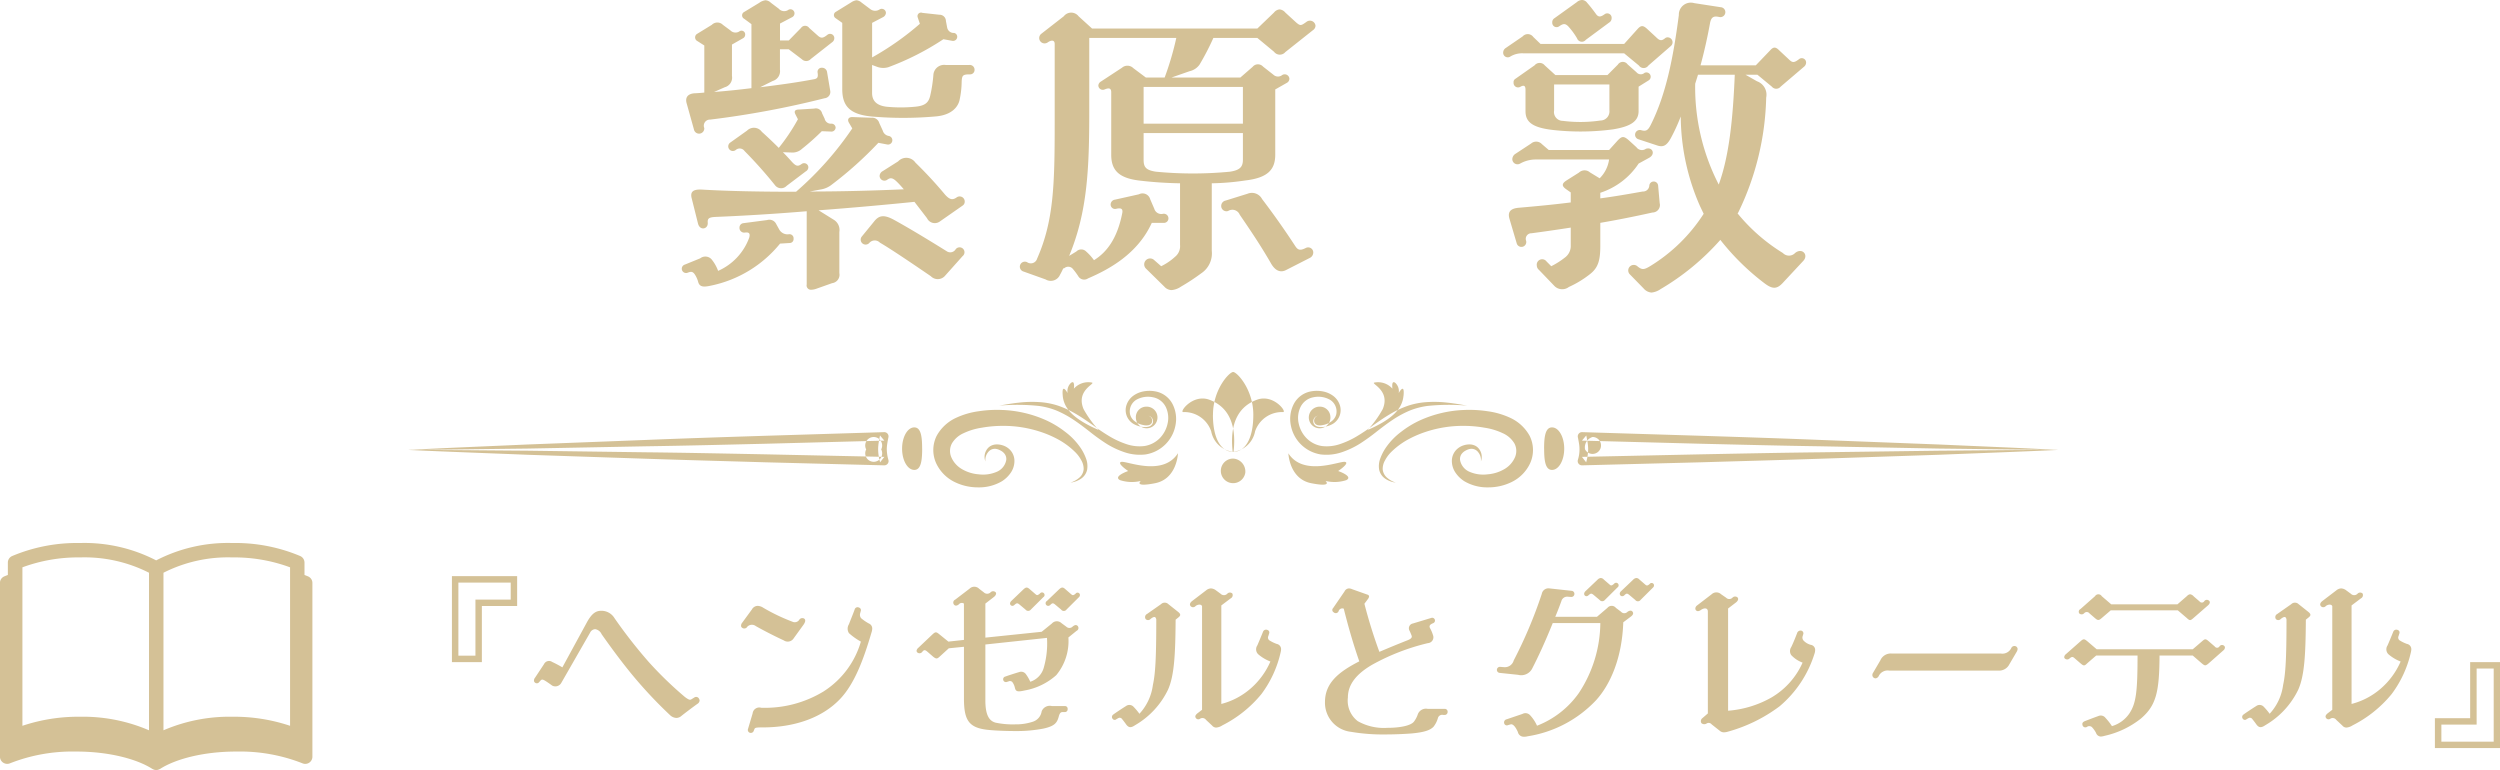 <svg id="chara6-name.svg" xmlns="http://www.w3.org/2000/svg" width="295.156" height="90.91"><path id="シェイプ_2_のコピー_5" data-name="シェイプ 2 のコピー 5" d="M669.925 1973.36a.618.618 0 001.225-.15.72.72 0 01.7-1 108.412 108.412 0 0013.5-2.52.748.748 0 00.668-.89l-.371-2.19a.59.59 0 00-.594-.52.484.484 0 00-.519.6c.074.55-.037.7-.52.77-2 .38-4.154.67-6.269.93l1.484-.74a1.2 1.2 0 00.853-1.33v-2.41h1.039l1.558 1.18a.72.72 0 001.039-.03l2.559-2.01a.564.564 0 00.223-.44.5.5 0 00-.816-.41c-.52.41-.742.45-1.15.08l-1-.89a.583.583 0 00-.964 0l-1.447 1.48h-1.033v-2l1.41-.74a.511.511 0 00.3-.45.48.48 0 00-.705-.44.856.856 0 01-1.15-.12l-.928-.7a1.023 1.023 0 00-.63-.3 1.533 1.533 0 00-.742.3l-1.781 1.08a.452.452 0 000 .81l.853.63v7.56a96.15 96.15 0 01-4.414.45l1.261-.56a1.168 1.168 0 00.853-1.33v-3.71l1.3-.74a.47.47 0 00.259-.41.435.435 0 00-.63-.44.841.841 0 01-1.113-.08l-.891-.66a.914.914 0 00-1.3 0l-1.744 1.07a.487.487 0 00.037.85l.817.52v5.56c-.371.04-.965.08-1.076.08-.853.03-1.224.48-1 1.22zm32.535-7.6h-2.819a1.274 1.274 0 00-1.447 1.22 16.579 16.579 0 01-.371 2.41c-.186.78-.557 1.19-1.781 1.3a17.281 17.281 0 01-3.376 0c-1.224-.15-1.706-.74-1.706-1.63v-3.3l.593.22a2.079 2.079 0 001.336.04 31.657 31.657 0 006.492-3.3l1.039.19a.493.493 0 00.593-.49.456.456 0 00-.371-.44.784.784 0 01-.816-.63l-.148-.78a.752.752 0 00-.779-.74l-2-.22a.417.417 0 00-.556.52l.26.77a33.318 33.318 0 01-5.639 3.97v-4.08l1.261-.66a.625.625 0 00.371-.52.492.492 0 00-.742-.41.943.943 0 01-1.113-.04l-1.039-.78a1.034 1.034 0 00-.593-.26 1.526 1.526 0 00-.631.26l-1.818 1.12a.433.433 0 000 .74l.779.55v7.82c0 1.93.817 2.97 3.413 3.23a43.388 43.388 0 007.568 0c1.967-.15 2.671-1.15 2.857-1.89a10.6 10.6 0 00.26-2.23c.037-.74.148-.85.964-.85a.524.524 0 00.557-.55.558.558 0 00-.598-.56zm-19.773 9.9a27.19 27.19 0 002.337-2.08l1.039.04a.5.5 0 00.593-.45.488.488 0 00-.482-.48.747.747 0 01-.816-.59l-.3-.63a.749.749 0 00-.927-.56l-1.781.11c-.482 0-.631.19-.445.56l.3.59a22.964 22.964 0 01-2.263 3.38c-.631-.64-1.336-1.3-2-1.9a1.149 1.149 0 00-1.743-.14l-1.966 1.4a.546.546 0 10.63.89.7.7 0 011.039.12 51.963 51.963 0 013.6 4.04.9.9 0 001.372.07l2.263-1.71a.572.572 0 00.3-.48.5.5 0 00-.779-.4c-.445.33-.668.29-1.15-.23-.334-.37-.668-.74-1.076-1.15l1.076.04a1.648 1.648 0 001.179-.44zm18.252 5.74c-.482.34-.816.26-1.336-.3a50.179 50.179 0 00-3.524-3.81 1.312 1.312 0 00-2.04-.15l-1.818 1.15a.675.675 0 00-.371.59.567.567 0 00.927.41c.334-.22.594-.26 1.151.3.259.25.519.55.779.85-3.451.15-7.309.26-11.093.26l1.225-.23a2.805 2.805 0 001.372-.59 43.9 43.9 0 005.491-4.93l1 .19a.513.513 0 10.223-1 .88.88 0 01-.705-.63l-.408-.89a.868.868 0 00-.927-.63l-2.263-.08c-.446 0-.631.3-.371.71l.371.63a38.08 38.08 0 01-6.641 7.48c-4.044 0-7.976-.07-11.166-.26-.891-.03-1.373.19-1.15 1.04l.742 2.97c.222.89 1.224.67 1.15-.11-.037-.49.148-.63.927-.67 2.82-.11 6.715-.33 10.758-.67v8.64a.511.511 0 00.52.63 2.032 2.032 0 00.7-.15l1.78-.63a1 1 0 00.854-1.19v-4.85a1.409 1.409 0 00-.668-1.45l-1.781-1.11c4.007-.3 8.087-.67 11.315-1l1.484 1.93a1.014 1.014 0 001.484.41l2.708-1.89a.551.551 0 00.26-.49.6.6 0 00-.959-.48zm-.111 6.12a.746.746 0 01-1.076.22c-1.781-1.11-4.266-2.63-6.233-3.71-1.224-.66-1.78-.48-2.337.23l-1.447 1.77a.583.583 0 00.891.75.847.847 0 011.261-.04c1.224.7 4.007 2.59 6.01 3.96a1.139 1.139 0 001.632 0l2.115-2.37a.58.58 0 10-.816-.81zm-19.662-1.78a1.119 1.119 0 01-1.187-.59l-.334-.6a.892.892 0 00-1.076-.48l-2.819.37a.519.519 0 00-.445.52.555.555 0 00.63.59c.482-.07.668.08.52.6a6.844 6.844 0 01-3.673 3.92 4.693 4.693 0 00-.779-1.37.987.987 0 00-1.336-.11l-1.817.74a.507.507 0 10.3.97c.408-.15.594-.19.854.15a3.127 3.127 0 01.445 1c.185.52.63.55 1.447.37a14.209 14.209 0 008.2-4.97l1.15-.07a.457.457 0 00.445-.49.488.488 0 00-.525-.55zm61.068-25.06c-.63.45-.705.48-1.187.08l-1.3-1.19a1.019 1.019 0 00-.668-.37.946.946 0 00-.668.37l-1.966 1.89h-19.511l-1.595-1.45a1.1 1.1 0 00-1.744 0l-2.671 2.08a.634.634 0 00.779 1c.371-.26.816-.33.816.19v9.41c0 7.19-.111 11.49-2.077 15.94a.771.771 0 01-1.187.41.594.594 0 10-.409 1.11l2.6.93a1.188 1.188 0 001.707-.56 7.476 7.476 0 00.371-.74.21.21 0 00.148-.04.7.7 0 011 .11 7.85 7.85 0 01.63.85.805.805 0 001.15.26c2.486-1.07 5.862-2.89 7.531-6.56h1.373a.529.529 0 00.593-.52.546.546 0 00-.63-.55.862.862 0 01-1.039-.59l-.482-1.12a.935.935 0 00-1.336-.59l-2.819.63a.589.589 0 00-.52.59.523.523 0 00.668.49c.52-.12.816-.04.705.51-.593 3.04-1.855 4.64-3.339 5.56a5.878 5.878 0 00-.927-1.03.806.806 0 00-1.15 0l-.853.52c2.151-5.16 2.374-10.27 2.374-17.02v-8.71h10.276a35.4 35.4 0 01-1.373 4.67h-2.226l-1.483-1.11a.983.983 0 00-1.336-.04l-2.486 1.63a.592.592 0 00-.3.45.527.527 0 00.742.48c.519-.22.779-.15.779.33v7.38c0 1.82.89 2.74 3.264 3.04a46.631 46.631 0 004.86.33v7.27a1.6 1.6 0 01-.593 1.41 6.857 6.857 0 01-1.633 1.11l-.89-.78a.7.7 0 00-.928 1.04l2.189 2.15a1.183 1.183 0 00.853.41 2.305 2.305 0 001.113-.41 24.484 24.484 0 002.375-1.56 2.826 2.826 0 001.261-2.67v-7.97a29.129 29.129 0 003.932-.33c2.6-.3 3.562-1.22 3.562-3.04v-7.71l1.372-.78a.567.567 0 00.3-.48.556.556 0 00-.853-.44.787.787 0 01-1.039-.04l-1.224-.96a.805.805 0 00-1.224.03l-1.447 1.26h-8.125l2.115-.74a1.975 1.975 0 001.187-.78 30.136 30.136 0 001.632-3.15h5.194l1.966 1.63a.854.854 0 001.336.04l3.264-2.59a.654.654 0 00.3-.52.662.662 0 00-1.079-.45zm-7.493 7.67v4.34h-11.723v-4.34h11.723zm-1.521 10.01a45.726 45.726 0 01-8.755 0c-1.188-.18-1.447-.55-1.447-1.41v-3.15h11.723v3.15c0 .86-.371 1.23-1.521 1.41zm8.94 9.01c-.668.33-.927.26-1.261-.26a93.9 93.9 0 00-3.895-5.52 1.355 1.355 0 00-1.707-.63l-2.6.81a.648.648 0 00-.519.63.62.62 0 00.816.6.941.941 0 011.373.44c1.113 1.63 2.411 3.52 3.709 5.78.52.89 1.15 1.08 1.781.74l2.745-1.4a.724.724 0 00.445-.64.6.6 0 00-.887-.55zm29.915-26.17c.482-.33.7-.37 1.076 0a8.556 8.556 0 011.038 1.41.6.6 0 001.039.18l2.745-2.03a.6.6 0 00.3-.52.521.521 0 00-.853-.45c-.482.34-.742.34-1.039-.11-.3-.41-.668-.89-1-1.26a.754.754 0 00-.594-.33.979.979 0 00-.631.26l-2.634 1.89a.557.557 0 00-.259.52.512.512 0 00.812.44zm27.86 26.76a1 1 0 01-1.447 0 21.347 21.347 0 01-5.342-4.67l.075-.11a32.656 32.656 0 003.3-13.57 1.679 1.679 0 00-1.076-1.92l-1.372-.78h1.409l1.707 1.41a.669.669 0 001.039 0l2.745-2.34a.647.647 0 00.26-.52.511.511 0 00-.854-.37c-.593.45-.779.41-1.224-.03l-1.113-1.04c-.408-.41-.668-.41-1.039 0l-1.706 1.78h-6.529c.445-1.63.816-3.3 1.113-4.93.148-.86.519-.89 1.076-.78a.586.586 0 10.185-1.15l-3.116-.48a1.416 1.416 0 00-1.818 1.41c-.668 5.11-1.521 9.37-3.3 12.93-.333.67-.556.82-1.113.67a.561.561 0 10-.333 1.07l2.151.71c.742.26 1.15.04 1.633-.82a21.528 21.528 0 001.187-2.59 26.617 26.617 0 002.263 10.56l.445.93a19.738 19.738 0 01-6.27 6.15c-.779.48-1 .48-1.521.08a.653.653 0 00-.927.92l1.632 1.67a1.348 1.348 0 00.928.48 2.308 2.308 0 001.075-.41 28.99 28.99 0 007.049-5.81 28.492 28.492 0 005.194 5.11c.927.7 1.446.74 2.151 0l2.449-2.63c.667-.71-.15-1.6-.966-.93zm-32.015-23.57h11.834l1.744 1.44a.675.675 0 001.113 0l2.634-2.29a.583.583 0 00-.334-1.04.451.451 0 00-.334.11c-.408.33-.631.3-1.076-.15l-1.039-.96c-.445-.41-.705-.45-1.113 0l-1.6 1.78h-9.868l-.853-.82a.806.806 0 00-1.261-.07l-2 1.37a.655.655 0 00-.3.55.541.541 0 00.853.45 2.7 2.7 0 011.6-.37zm3.376 9.04a29.246 29.246 0 007.16-.07c2.04-.34 3-.93 3-2.15v-2.89l1.187-.74a.507.507 0 00-.483-.89.661.661 0 01-.964-.08l-1.039-.92a.691.691 0 00-1.15.03l-1.224 1.23h-6.153l-1.262-1.15a.767.767 0 00-1.187 0l-2.263 1.59a.451.451 0 00-.222.45.532.532 0 00.779.51c.445-.26.63-.14.63.34v2.52c0 1.22.705 1.93 3.195 2.22zm16.842-5.45l.334-1.07h4.34c-.222 5.3-.667 9.6-1.892 12.97a25.1 25.1 0 01-2.782-11.9zm-16.657.08h6.53v3.07a1.077 1.077 0 01-1.076 1.19 16.218 16.218 0 01-4.415.04 1.044 1.044 0 01-1.039-1.23v-3.07zm11.612 15.12a.883.883 0 00.853-1.11l-.185-2.08a.522.522 0 00-1.039 0 .738.738 0 01-.779.71c-1.632.29-3.339.59-5.008.81v-.66a8.6 8.6 0 004.526-3.45l1.224-.67c.816-.44.408-1.33-.371-1.07a.792.792 0 01-1.113-.19l-.89-.81c-.631-.56-.854-.49-1.373.07l-.965 1.07h-7.122l-.816-.7a.917.917 0 00-1.262-.07l-1.855 1.22a.771.771 0 00-.371.63.613.613 0 00.928.52 3.776 3.776 0 011.855-.48h8.643a3.865 3.865 0 01-1.113 2.22l-1.15-.7a.964.964 0 00-1.3.03l-1.41.89c-.593.37-.7.67-.037 1.11l.483.34v1.18c-2.078.26-4.081.45-6.159.63-.853.08-1.335.41-1.076 1.3l.854 2.89a.575.575 0 001.113-.29.657.657 0 01.63-.89c1.15-.15 2.968-.41 4.638-.67v2.11a1.682 1.682 0 01-.668 1.41 9.452 9.452 0 01-1.633 1.04l-.556-.56a.641.641 0 00-1.15.48.686.686 0 00.26.52l1.855 1.93a1.29 1.29 0 001.669.08 11.789 11.789 0 002.6-1.6c.89-.74 1.113-1.63 1.113-3.26v-2.71c1.928-.33 4.005-.74 6.157-1.22zm-138.2 46.46h4.162v-3.53h-7.7v10.15h3.536v-6.62zm-2.775 5.86v-8.63h6.177v2.01h-4.163v6.62h-2.014zm11.071.74a.654.654 0 00-.962.26l-1.052 1.59a.556.556 0 00-.134.34.3.3 0 00.134.26.329.329 0 00.47-.06l.179-.2c.134-.14.246-.14.515.02.157.09.582.38.85.58a.8.8 0 001.075-.31l3.4-5.93a.721.721 0 01.605-.42 1.011 1.011 0 01.761.6c.805 1.14 2.058 2.89 3.513 4.67a52.289 52.289 0 004.543 4.86 1.156 1.156 0 00.761.35.909.909 0 00.605-.24c.447-.36 1.432-1.1 1.9-1.43a.516.516 0 00.246-.38.488.488 0 00-.09-.25.37.37 0 00-.537-.11l-.358.22c-.156.09-.313.05-.761-.29a43.748 43.748 0 01-4.229-4.09 58.036 58.036 0 01-4.074-5.21 1.8 1.8 0 00-1.544-.87c-.6 0-1.1.24-1.723 1.38l-2.887 5.3a13.674 13.674 0 00-1.207-.64zm23.6-6.22l-1.164 1.59a.571.571 0 00-.134.35.261.261 0 00.111.23.409.409 0 00.627-.11.761.761 0 011.007-.07c.739.42 2.149 1.16 3.29 1.68a.832.832 0 001.186-.25l1.164-1.61c.246-.36.246-.6.045-.72a.444.444 0 00-.537.12.633.633 0 01-.828.26 22.1 22.1 0 01-3.447-1.65 1.277 1.277 0 00-.671-.22.8.8 0 00-.654.4zm8.482 9.68a13.319 13.319 0 01-7.408 1.95.787.787 0 00-1.007.67l-.537 1.81a.35.35 0 00.313.49.362.362 0 00.358-.25l.067-.17c.067-.21.224-.23 1.007-.23 3.6 0 6.96-1.07 9.131-3.37 1.679-1.77 2.753-4.61 3.715-7.9a1.453 1.453 0 00.068-.4.638.638 0 00-.4-.6 5.27 5.27 0 01-.918-.63.651.651 0 01-.112-.56l.09-.33a.315.315 0 00-.224-.36.358.358 0 00-.515.24c-.2.56-.47 1.19-.671 1.73a.976.976 0 000 1.05 7.472 7.472 0 001.41 1 10.386 10.386 0 01-4.372 5.86zm29.982-7.69c-.157-.16-.314-.18-.6.04a.53.53 0 01-.761.03l-.582-.43a.782.782 0 00-1.119.05l-1.209.98-6.647.69v-4.02l1.007-.78c.269-.21.314-.45.2-.56a.419.419 0 00-.6.02.566.566 0 01-.784 0l-.559-.43a.8.8 0 00-1.142 0l-1.678 1.28a.381.381 0 00-.157.58c.09.13.291.22.582-.02a.448.448 0 01.6-.09v4.29l-1.835.2-1.074-.87c-.358-.29-.448-.31-.806.02l-1.678 1.59a.548.548 0 00-.2.34.289.289 0 00.09.2.4.4 0 00.582-.07c.224-.29.358-.22.582-.04l.693.6c.381.31.493.27.784 0l1.074-.98 1.79-.18v6.06c0 2.59.538 3.51 2.843 3.75 1.052.11 2.484.14 3.245.14a16.778 16.778 0 003.29-.29c1.32-.29 1.611-.67 1.812-1.41.112-.43.247-.54.448-.54h.291a.324.324 0 00.313-.36.311.311 0 00-.313-.35h-1.544a1.027 1.027 0 00-1.209.62 1.524 1.524 0 01-1.052 1.23 6.351 6.351 0 01-2.081.31 9.875 9.875 0 01-2.305-.2c-.739-.2-1.209-.85-1.209-2.64v-6.59l7.274-.78a10.275 10.275 0 01-.358 3.44 2.432 2.432 0 01-1.612 1.74 4.77 4.77 0 00-.514-.89.682.682 0 00-.806-.25c-.38.11-1.231.38-1.611.52a.332.332 0 10.134.65l.224-.07a.381.381 0 01.447.07 1.75 1.75 0 01.314.71c.112.43.335.47 1.141.29a7.586 7.586 0 003.737-1.81 6.3 6.3 0 001.433-4.45l.962-.78a.365.365 0 00.148-.56zm-7.475-2.51c.246-.22.336-.24.582-.04l.716.6a.4.4 0 00.627 0l1.477-1.47a.3.3 0 10-.4-.43c-.269.23-.358.23-.515.09l-.694-.6c-.313-.27-.447-.25-.761.04l-1.41 1.35c-.291.29-.112.58.135.58a.357.357 0 00.238-.12zm7.229-1.34c-.269.25-.381.23-.538.09l-.693-.6c-.291-.27-.448-.25-.761.04l-1.41 1.35a.31.31 0 00.134.58.364.364 0 00.269-.12c.223-.22.313-.24.559-.04l.716.6a.385.385 0 00.627 0l1.477-1.47a.345.345 0 00.112-.25.282.282 0 00-.499-.18zm23.717 5.95a4.375 4.375 0 01-.828-.4.4.4 0 01-.156-.52l.089-.29a.316.316 0 00-.2-.44.385.385 0 00-.515.22c-.112.29-.515 1.25-.671 1.61a.813.813 0 00.089 1.03 4.838 4.838 0 001.455.87 8.915 8.915 0 01-2.395 3.24 8.455 8.455 0 01-3.4 1.77v-11.63l1.1-.83a.435.435 0 00.2-.58.421.421 0 00-.6.03.546.546 0 01-.783 0l-.56-.41a1.042 1.042 0 00-.581-.22.932.932 0 00-.56.22l-1.678 1.28c-.247.2-.314.42-.157.6a.39.39 0 00.582-.02c.246-.2.671-.25.761.02v12.23l-.47.36c-.291.22-.4.4-.269.6a.351.351 0 00.515.09.52.52 0 01.694.14l.716.67a.633.633 0 00.47.24 1.527 1.527 0 00.738-.26 14.28 14.28 0 004.611-3.69 13 13 0 002.282-4.97 1.643 1.643 0 00.045-.31.631.631 0 00-.529-.65zm-11.57-3.73l-1.209-.96a.618.618 0 00-.872 0l-1.657 1.16a.414.414 0 00-.156.6.39.39 0 00.582-.02c.4-.31.6-.31.671.07 0 4.65-.112 6.41-.4 7.73a6.179 6.179 0 01-1.589 3.4 7.265 7.265 0 00-.738-.87.675.675 0 00-.851-.04c-.559.35-1.231.8-1.5 1a.354.354 0 00-.157.29.349.349 0 00.112.25.283.283 0 00.4.02 2.82 2.82 0 01.291-.16.34.34 0 01.4.14c.179.22.38.49.492.65.313.4.582.38 1.052.06a9.708 9.708 0 003.872-4.18c.738-1.65.872-4.13.9-8.27l.358-.29c.245-.2.245-.36-.006-.58zm31.417 11.4h-2.014a1.026 1.026 0 00-1.164.63 2.89 2.89 0 01-.47.89c-.38.47-1.656.72-3.133.72a6.275 6.275 0 01-3.491-.79 3.047 3.047 0 01-1.164-2.79c0-1.61 1.1-2.84 2.865-3.87a25.811 25.811 0 016.579-2.55.691.691 0 00.605-.94 4.055 4.055 0 00-.336-.8c-.157-.29-.045-.45.336-.61a.33.33 0 10-.224-.62l-2.149.65a.574.574 0 00-.4.85c.068.13.179.4.247.58s0 .35-.426.53c-1.186.47-2.282.92-3.379 1.39a58.634 58.634 0 01-1.768-5.68l.448-.6c.156-.25.156-.41-.157-.5l-1.746-.62a.952.952 0 00-.38-.09.606.606 0 00-.515.36l-1.343 1.96a.312.312 0 00.067.5.354.354 0 00.582-.14.457.457 0 01.537-.31l.068.02c.514 2.04 1.074 4.03 1.835 6.22-2.44 1.25-4.051 2.55-4.051 4.81a3.454 3.454 0 003.066 3.51 22.179 22.179 0 004.073.31c1.1 0 2.149-.05 3.021-.11 1.589-.14 2.283-.4 2.664-.81a2.939 2.939 0 00.514-1.03.517.517 0 01.627-.35h.179a.349.349 0 00.336-.36.333.333 0 00-.344-.36zm16.982-13.42c.246-.22.336-.24.582-.04l.716.6a.4.4 0 00.627 0l1.477-1.47a.3.3 0 10-.4-.43c-.268.23-.358.23-.515.09l-.693-.6a.514.514 0 00-.358-.18.637.637 0 00-.4.22l-1.41 1.34c-.291.3-.112.59.134.59a.356.356 0 00.235-.12zm7.229-1.34c-.269.25-.381.23-.537.09l-.694-.6a.513.513 0 00-.358-.18.639.639 0 00-.4.22l-1.41 1.34c-.291.27-.112.59.134.59a.363.363 0 00.269-.12c.224-.22.313-.24.56-.04l.716.6a.384.384 0 00.626 0l1.477-1.47a.345.345 0 00.112-.25.282.282 0 00-.5-.18zm-2.641 3.31a.514.514 0 01-.761-.02l-.6-.45a.642.642 0 00-1.007 0l-1.231 1.05h-4.924c.247-.58.47-1.16.716-1.83a.712.712 0 01.784-.54l.4.03a.366.366 0 00.089-.72l-2.663-.29a.8.8 0 00-.918.65 53.526 53.526 0 01-3.312 7.85 1.084 1.084 0 01-1.1.8l-.514-.04a.357.357 0 00-.067.71l2.193.23a1.454 1.454 0 001.678-.76c.717-1.39 1.522-3.13 2.417-5.35h5.618a15.217 15.217 0 01-2.529 8.25 10.814 10.814 0 01-4.946 3.87 4.472 4.472 0 00-.828-1.25.742.742 0 00-.895-.14l-1.858.63a.377.377 0 00-.291.49.323.323 0 00.448.2l.313-.09c.246-.06.537.21.85.9a.7.7 0 00.694.56 1.51 1.51 0 00.448-.05 14.083 14.083 0 008.034-4.2c1.746-1.88 3.133-5.08 3.268-9.26l.917-.69c.247-.2.314-.38.179-.56-.115-.16-.316-.18-.607.02zm21.639 3.89a1.813 1.813 0 01-.872-.53.538.538 0 01-.09-.47l.09-.29a.33.33 0 00-.224-.38.427.427 0 00-.515.29c-.224.6-.537 1.34-.694 1.65a.843.843 0 000 .94 3.465 3.465 0 001.343.89 8.985 8.985 0 01-3.715 4.14 12.28 12.28 0 01-5.08 1.54v-12.07l.94-.72c.246-.2.313-.42.179-.58a.428.428 0 00-.6.02.526.526 0 01-.761 0l-.581-.4a.821.821 0 00-1.119 0l-1.746 1.34a.472.472 0 00-.179.34.312.312 0 00.067.2c.112.13.291.18.582-.02.336-.25.828-.31.828.18v12.03l-.649.56a.44.44 0 00-.112.58.5.5 0 00.627.04.448.448 0 01.582.11l.962.76a.74.74 0 00.492.18 1.665 1.665 0 00.4-.06 18.307 18.307 0 006.177-3.02 13.264 13.264 0 004.1-6.17 1.348 1.348 0 00.089-.47.6.6 0 00-.526-.61zm23.484 2.24l.85-1.45a.766.766 0 00.09-.3.367.367 0 00-.381-.35.4.4 0 00-.358.22 1.156 1.156 0 01-1.231.67h-12.873a1.339 1.339 0 00-1.366.81l-.85 1.45a.491.491 0 00-.09.29.394.394 0 00.381.38.5.5 0 00.358-.25 1.169 1.169 0 011.231-.67h12.868a1.361 1.361 0 001.366-.8zm8.8-5.97a.4.4 0 01.627.02l.626.54c.358.31.47.31.806.02l1.074-.92h7.923l1.052.9c.358.33.425.33.8 0l1.724-1.5c.223-.2.246-.4.134-.51a.369.369 0 00-.582.02.337.337 0 01-.559.04l-.694-.6a.717.717 0 00-.425-.25.611.611 0 00-.359.2l-1.141.99h-7.81l-1.119-.96a.467.467 0 00-.8 0l-1.723 1.52a.35.35 0 00-.135.51.4.4 0 00.577-.02zm16.561 3.89a.358.358 0 00-.582.02.331.331 0 01-.559.02l-.694-.6c-.38-.34-.47-.31-.783-.04l-1.119.96h-11.351l-1.1-.94c-.358-.29-.448-.32-.806 0l-1.723 1.52a.482.482 0 00-.2.36.2.2 0 00.067.15.4.4 0 00.582-.02c.246-.2.358-.2.56-.02l.694.6c.4.34.47.34.8.02l1.074-.93h4.879c0 4.33-.179 5.65-.962 6.84a3.791 3.791 0 01-2.059 1.5 6.885 6.885 0 00-.761-.97.7.7 0 00-.85-.22c-.56.2-1.209.45-1.545.58s-.38.29-.313.52a.347.347 0 00.515.18.469.469 0 01.582.02 2.88 2.88 0 01.492.69.62.62 0 00.582.43 2.282 2.282 0 00.448-.09 10.57 10.57 0 004.274-2.04c1.791-1.54 2.171-3.11 2.193-7.44h3.917l1.074.93c.358.29.425.32.806 0l1.723-1.52a.47.47 0 00.2-.35.2.2 0 00-.059-.16zm21.537-.27a4.375 4.375 0 01-.828-.4.4.4 0 01-.157-.52l.09-.29a.316.316 0 00-.2-.44.385.385 0 00-.515.22c-.112.29-.514 1.25-.671 1.61a.814.814 0 00.089 1.03 4.838 4.838 0 001.455.87 8.9 8.9 0 01-2.394 3.24 8.468 8.468 0 01-3.4 1.77v-11.63l1.1-.83a.435.435 0 00.2-.58.421.421 0 00-.6.03.547.547 0 01-.784 0l-.559-.41a1.048 1.048 0 00-.582-.22.936.936 0 00-.56.22l-1.678 1.28c-.246.2-.313.42-.157.6a.39.39 0 00.582-.02c.246-.2.671-.25.761.02v12.23l-.47.36c-.291.22-.4.4-.269.6a.351.351 0 00.515.09.52.52 0 01.694.14l.716.67a.634.634 0 00.47.24 1.53 1.53 0 00.739-.26 14.287 14.287 0 004.61-3.69 13.021 13.021 0 002.283-4.97 1.721 1.721 0 00.044-.31.632.632 0 00-.528-.65zm-11.571-3.73l-1.208-.96a.619.619 0 00-.873 0l-1.656 1.16a.415.415 0 00-.157.6.39.39 0 00.582-.02c.4-.31.6-.31.671.07 0 4.65-.111 6.41-.4 7.73a6.186 6.186 0 01-1.589 3.4 7.377 7.377 0 00-.739-.87.674.674 0 00-.85-.04c-.56.35-1.231.8-1.5 1a.354.354 0 00-.157.29.349.349 0 00.112.25.283.283 0 00.4.02 2.82 2.82 0 01.291-.16.34.34 0 01.4.14c.179.22.38.49.492.65.314.4.582.38 1.052.06a9.7 9.7 0 003.872-4.18c.739-1.65.873-4.13.9-8.27l.358-.29c.241-.2.241-.36-.005-.58zm19.046 12.5h-4.167v3.53h7.7v-10.15h-3.536v6.62zm2.775-5.86v8.63h-6.177v-2.01h4.163v-6.62h2.014zm-294.022 11.12a.86.86 0 00.809.06 20.117 20.117 0 017.759-1.38c3.8-.01 7.155.85 9.03 2.05a.028.028 0 01.025.01c.008 0 .014.01.022.01a.288.288 0 00.083.04c.035.01.068.03.1.04s.075.01.113.02.073.01.11.01.074-.01.111-.01.075-.01.112-.02.071-.03.106-.04a.3.3 0 00.082-.04c.008 0 .014-.01.022-.01a.028.028 0 01.025-.01c1.875-1.2 5.229-2.06 9.031-2.05a20.121 20.121 0 017.759 1.38.844.844 0 001.194-.77v-20.52a.84.84 0 00-.513-.77c-.135-.06-.281-.11-.421-.17v-1.46a.848.848 0 00-.5-.77 19.711 19.711 0 00-8.026-1.54 18.426 18.426 0 00-8.985 2.05 18.426 18.426 0 00-8.985-2.05 19.715 19.715 0 00-8.026 1.54.848.848 0 00-.5.77v1.46c-.14.06-.286.11-.421.17a.84.84 0 00-.513.77v20.52a.86.86 0 00.397.71zm2.256-23.07a18.979 18.979 0 016.815-1.17 16.821 16.821 0 018.131 1.81v18.6a19.716 19.716 0 00-8.131-1.6 20.791 20.791 0 00-6.815 1.07v-18.71zm31.6 18.71a20.787 20.787 0 00-6.815-1.07 19.72 19.72 0 00-8.131 1.6v-18.6a16.821 16.821 0 018.131-1.81 18.971 18.971 0 016.815 1.17v18.71zm13.927-32.57c4.688 0 9.375.06 14.062.09l14.059.19c4.687.05 9.373.15 14.059.24l14.056.3-.5.64a5.752 5.752 0 01-.235-1.6 5.556 5.556 0 01.08-.81c.04-.26.087-.5.142-.76l.512.61-14.056.37c-4.686.11-9.371.23-14.057.3l-14.059.27c-4.687.05-9.374.13-14.062.16 4.682-.25 9.365-.43 14.048-.64l14.05-.54c4.684-.19 9.368-.34 14.052-.49l14.054-.43a.5.5 0 01.523.48.541.541 0 01-.01.12c-.048.23-.093.47-.129.7a4.749 4.749 0 00-.066.66 4.8 4.8 0 00.192 1.32.5.5 0 01-.347.62.409.409 0 01-.154.02l-14.055-.36c-4.685-.14-9.37-.26-14.054-.42l-14.053-.47c-4.685-.19-9.369-.35-14.052-.57zm60.7-.15c0 1.39-.134 2.51-.929 2.51s-1.441-1.12-1.441-2.51.645-2.51 1.441-2.51.924 1.12.924 2.51zm-4.833.09a1 1 0 11-1.775 0 1 1 0 111.77 0zm138.96.06c-4.683.22-9.367.38-14.05.57l-14.053.47c-4.684.16-9.369.28-14.053.42l-14.056.36a.5.5 0 01-.521-.49.553.553 0 01.02-.15 4.129 4.129 0 00.127-1.98c-.036-.23-.081-.47-.129-.7a.5.5 0 01.393-.59.483.483 0 01.119-.01l14.054.43c4.684.15 9.369.3 14.052.49l14.05.54c4.683.21 9.366.39 14.048.64-4.688-.03-9.374-.11-14.062-.16l-14.058-.27c-4.687-.07-9.372-.19-14.058-.3l-14.055-.37.511-.61c.055.26.1.5.143.76a5.7 5.7 0 01.08.81 5.791 5.791 0 01-.236 1.6l-.5-.64 14.057-.3c4.686-.09 9.371-.19 14.058-.24l14.059-.19c4.683-.03 9.369-.09 14.06-.09zm-60.695-.15c0 1.39.134 2.51.93 2.51s1.44-1.12 1.44-2.51-.645-2.51-1.44-2.51-.935 1.12-.935 2.51zm4.833.09a1 1 0 10.888-1.47 1.285 1.285 0 00-.891 1.47zm-43.931-4.09c0-3 1.929-5.05 2.381-5.05s2.382 2.05 2.382 5.05-1.066 4.38-2.382 4.38-2.388-1.38-2.388-4.38zm2.331 4.38a3 3 0 002.642-2.43 3.353 3.353 0 013.271-2.27c.589.1-1.047-2.18-3.042-1.46s-3.291 2.54-2.874 6.16zm.1 0a3 3 0 01-2.642-2.43 3.354 3.354 0 00-3.271-2.27c-.589.1 1.046-2.18 3.042-1.46s3.286 2.54 2.869 6.16zm1.391 2.41a1.452 1.452 0 11-1.442-1.62 1.533 1.533 0 011.44 1.62zm-11.453-6.68a.669.669 0 01.5.92.725.725 0 01-.5.38 1.837 1.837 0 01-.617.03 2.894 2.894 0 01-1.164-.38 1.918 1.918 0 01-.792-.99 1.883 1.883 0 01.015-1.28 2.221 2.221 0 01.786-1.04 2.971 2.971 0 011.2-.51 3.712 3.712 0 011.288-.02 2.863 2.863 0 012.129 1.49 3.844 3.844 0 01.358 2.53 4.272 4.272 0 01-3.517 3.44 5.652 5.652 0 01-2.533-.27 9.911 9.911 0 01-2.2-1.06 23.055 23.055 0 01-1.917-1.39c-.607-.47-1.218-.94-1.853-1.36a11.985 11.985 0 00-1.981-1.08 8.575 8.575 0 00-2.186-.57 24.779 24.779 0 00-4.64-.03c.768-.13 1.539-.27 2.32-.35a13.324 13.324 0 012.366-.07 8.712 8.712 0 012.359.45 11.731 11.731 0 012.162 1.03c.683.41 1.329.86 1.967 1.31a20.556 20.556 0 001.891 1.27 10.106 10.106 0 002.017.92 4.8 4.8 0 002.076.21 3.243 3.243 0 001.769-.88 3.521 3.521 0 00.965-1.75 2.992 2.992 0 00-.2-1.96 2.114 2.114 0 00-1.49-1.16 2.807 2.807 0 00-2 .29 1.611 1.611 0 00-.734 1.72 1.474 1.474 0 00.569.83 2.35 2.35 0 001 .43 1.446 1.446 0 00.546.03.588.588 0 00.427-.26.61.61 0 00-.388-.87zm-1.473.14a1.277 1.277 0 101.275-1.21 1.243 1.243 0 00-1.278 1.21zm-8.633-2.5c-.152-1.64.573-.31.573-.31a1.335 1.335 0 01.381-1.19c.525-.43.358.67.358.67a2.27 2.27 0 012.147-.72c.417.13-1.932.92-1 3.13a12.5 12.5 0 001.789 2.47c-2.938-1.28-4.107-2.5-4.25-4.05zm13.605 6.79s-.1 3.03-2.7 3.54-1.685-.27-1.685-.27a4.523 4.523 0 01-2.449-.09c-.891-.45.954-1.08.954-1.08s-1.431-.96-.795-1.08 4.892 1.77 6.673-1.02zm-12.7 3.47a2.928 2.928 0 001.071-.6 1.464 1.464 0 00.493-.99 2.037 2.037 0 00-.286-1.06 3.963 3.963 0 00-.7-.94 9 9 0 00-1.882-1.43 12.4 12.4 0 00-2.175-.96 13.986 13.986 0 00-4.662-.72 14.2 14.2 0 00-2.347.22 7.585 7.585 0 00-2.116.64 3.026 3.026 0 00-1.386 1.21 1.885 1.885 0 00-.084 1.6 2.985 2.985 0 001.226 1.41 4.586 4.586 0 002.019.64 4.062 4.062 0 002.091-.28 1.867 1.867 0 001.165-1.42 1.015 1.015 0 00-.284-.82 1.364 1.364 0 00-.41-.3 1.579 1.579 0 00-.5-.18.983.983 0 00-.936.37 1.442 1.442 0 00-.331 1.11 1.513 1.513 0 01.083-1.27 1.391 1.391 0 01.484-.53 1.5 1.5 0 01.719-.21 2.192 2.192 0 01.726.1 2.047 2.047 0 01.669.34 1.894 1.894 0 01.741 1.37 2.454 2.454 0 01-.409 1.5 3.55 3.55 0 01-1.085 1.05 5.3 5.3 0 01-2.8.71 6.206 6.206 0 01-2.818-.66 4.646 4.646 0 01-2.13-2.2 3.76 3.76 0 01.066-3.23 4.989 4.989 0 012.267-2.11 9.269 9.269 0 012.711-.79 14.272 14.272 0 012.693-.15 13.9 13.9 0 015.21 1.2 11.307 11.307 0 012.286 1.38 8.01 8.01 0 011.839 1.92 5.615 5.615 0 01.609 1.19 2.552 2.552 0 01.149 1.36 1.719 1.719 0 01-.772 1.1 2.845 2.845 0 01-1.209.43zm29.226-7.9a.669.669 0 00-.5.92.724.724 0 00.5.38 1.837 1.837 0 00.617.03 2.9 2.9 0 001.165-.38 1.923 1.923 0 00.792-.99 1.889 1.889 0 00-.015-1.28 2.223 2.223 0 00-.787-1.04 2.965 2.965 0 00-1.2-.51 3.712 3.712 0 00-1.288-.02 2.862 2.862 0 00-2.128 1.49 3.845 3.845 0 00-.359 2.53 4.272 4.272 0 003.517 3.44 5.649 5.649 0 002.533-.27 9.89 9.89 0 002.2-1.06 23.242 23.242 0 001.918-1.39c.606-.47 1.217-.94 1.853-1.36a11.9 11.9 0 011.981-1.08 8.568 8.568 0 012.185-.57 24.78 24.78 0 014.64-.03c-.768-.13-1.539-.27-2.32-.35a13.316 13.316 0 00-2.365-.07 8.7 8.7 0 00-2.359.45 11.7 11.7 0 00-2.162 1.03c-.684.41-1.33.86-1.967 1.31a20.569 20.569 0 01-1.892 1.27 10.08 10.08 0 01-2.017.92 4.8 4.8 0 01-2.076.21 3.237 3.237 0 01-1.768-.88 3.514 3.514 0 01-.965-1.75 2.985 2.985 0 01.2-1.96 2.114 2.114 0 011.491-1.16 2.8 2.8 0 012 .29 1.612 1.612 0 01.735 1.72 1.483 1.483 0 01-.569.83 2.348 2.348 0 01-1 .43 1.441 1.441 0 01-.545.03.591.591 0 01-.428-.26.61.61 0 01.382-.87zm1.473.14a1.277 1.277 0 11-1.275-1.21 1.242 1.242 0 011.27 1.21zm8.633-2.5c.152-1.64-.572-.31-.572-.31a1.334 1.334 0 00-.382-1.19c-.525-.43-.358.67-.358.67a2.27 2.27 0 00-2.147-.72c-.417.13 1.933.92 1 3.13a12.454 12.454 0 01-1.789 2.47c2.931-1.28 4.1-2.5 4.241-4.05zm-13.6 6.79s.1 3.03 2.7 3.54 1.686-.27 1.686-.27a4.522 4.522 0 002.449-.09c.89-.45-.954-1.08-.954-1.08s1.431-.96.8-1.08-4.909 1.77-6.688-1.02zm12.7 3.47a2.849 2.849 0 01-1.209-.43 1.719 1.719 0 01-.772-1.1 2.552 2.552 0 01.149-1.36 5.662 5.662 0 01.609-1.19 8 8 0 011.84-1.92 11.327 11.327 0 012.285-1.38 13.9 13.9 0 015.21-1.2 14.272 14.272 0 012.693.15 9.284 9.284 0 012.712.79 4.987 4.987 0 012.266 2.11 3.76 3.76 0 01.066 3.23 4.644 4.644 0 01-2.129 2.2 6.213 6.213 0 01-2.819.66 5.3 5.3 0 01-2.8-.71 3.562 3.562 0 01-1.085-1.05 2.454 2.454 0 01-.408-1.5 1.89 1.89 0 01.741-1.37 2.052 2.052 0 01.668-.34 2.2 2.2 0 01.727-.1 1.506 1.506 0 01.719.21 1.4 1.4 0 01.483.53 1.514 1.514 0 01.084 1.27 1.439 1.439 0 00-.332-1.11.982.982 0 00-.935-.37 1.575 1.575 0 00-.5.18 1.364 1.364 0 00-.41.3 1.011 1.011 0 00-.283.82 1.864 1.864 0 001.164 1.42 4.065 4.065 0 002.091.28 4.6 4.6 0 002.02-.64 2.99 2.99 0 001.226-1.41 1.885 1.885 0 00-.085-1.6 3.024 3.024 0 00-1.385-1.21 7.6 7.6 0 00-2.117-.64 14.19 14.19 0 00-2.346-.22 13.988 13.988 0 00-4.663.72 12.465 12.465 0 00-2.175.96 9 9 0 00-1.882 1.43 3.959 3.959 0 00-.694.94 2.029 2.029 0 00-.287 1.06 1.465 1.465 0 00.494.99 2.916 2.916 0 001.062.6z" transform="translate(-588 -1958.09)" fill="#d4c196" fill-rule="evenodd"/></svg>